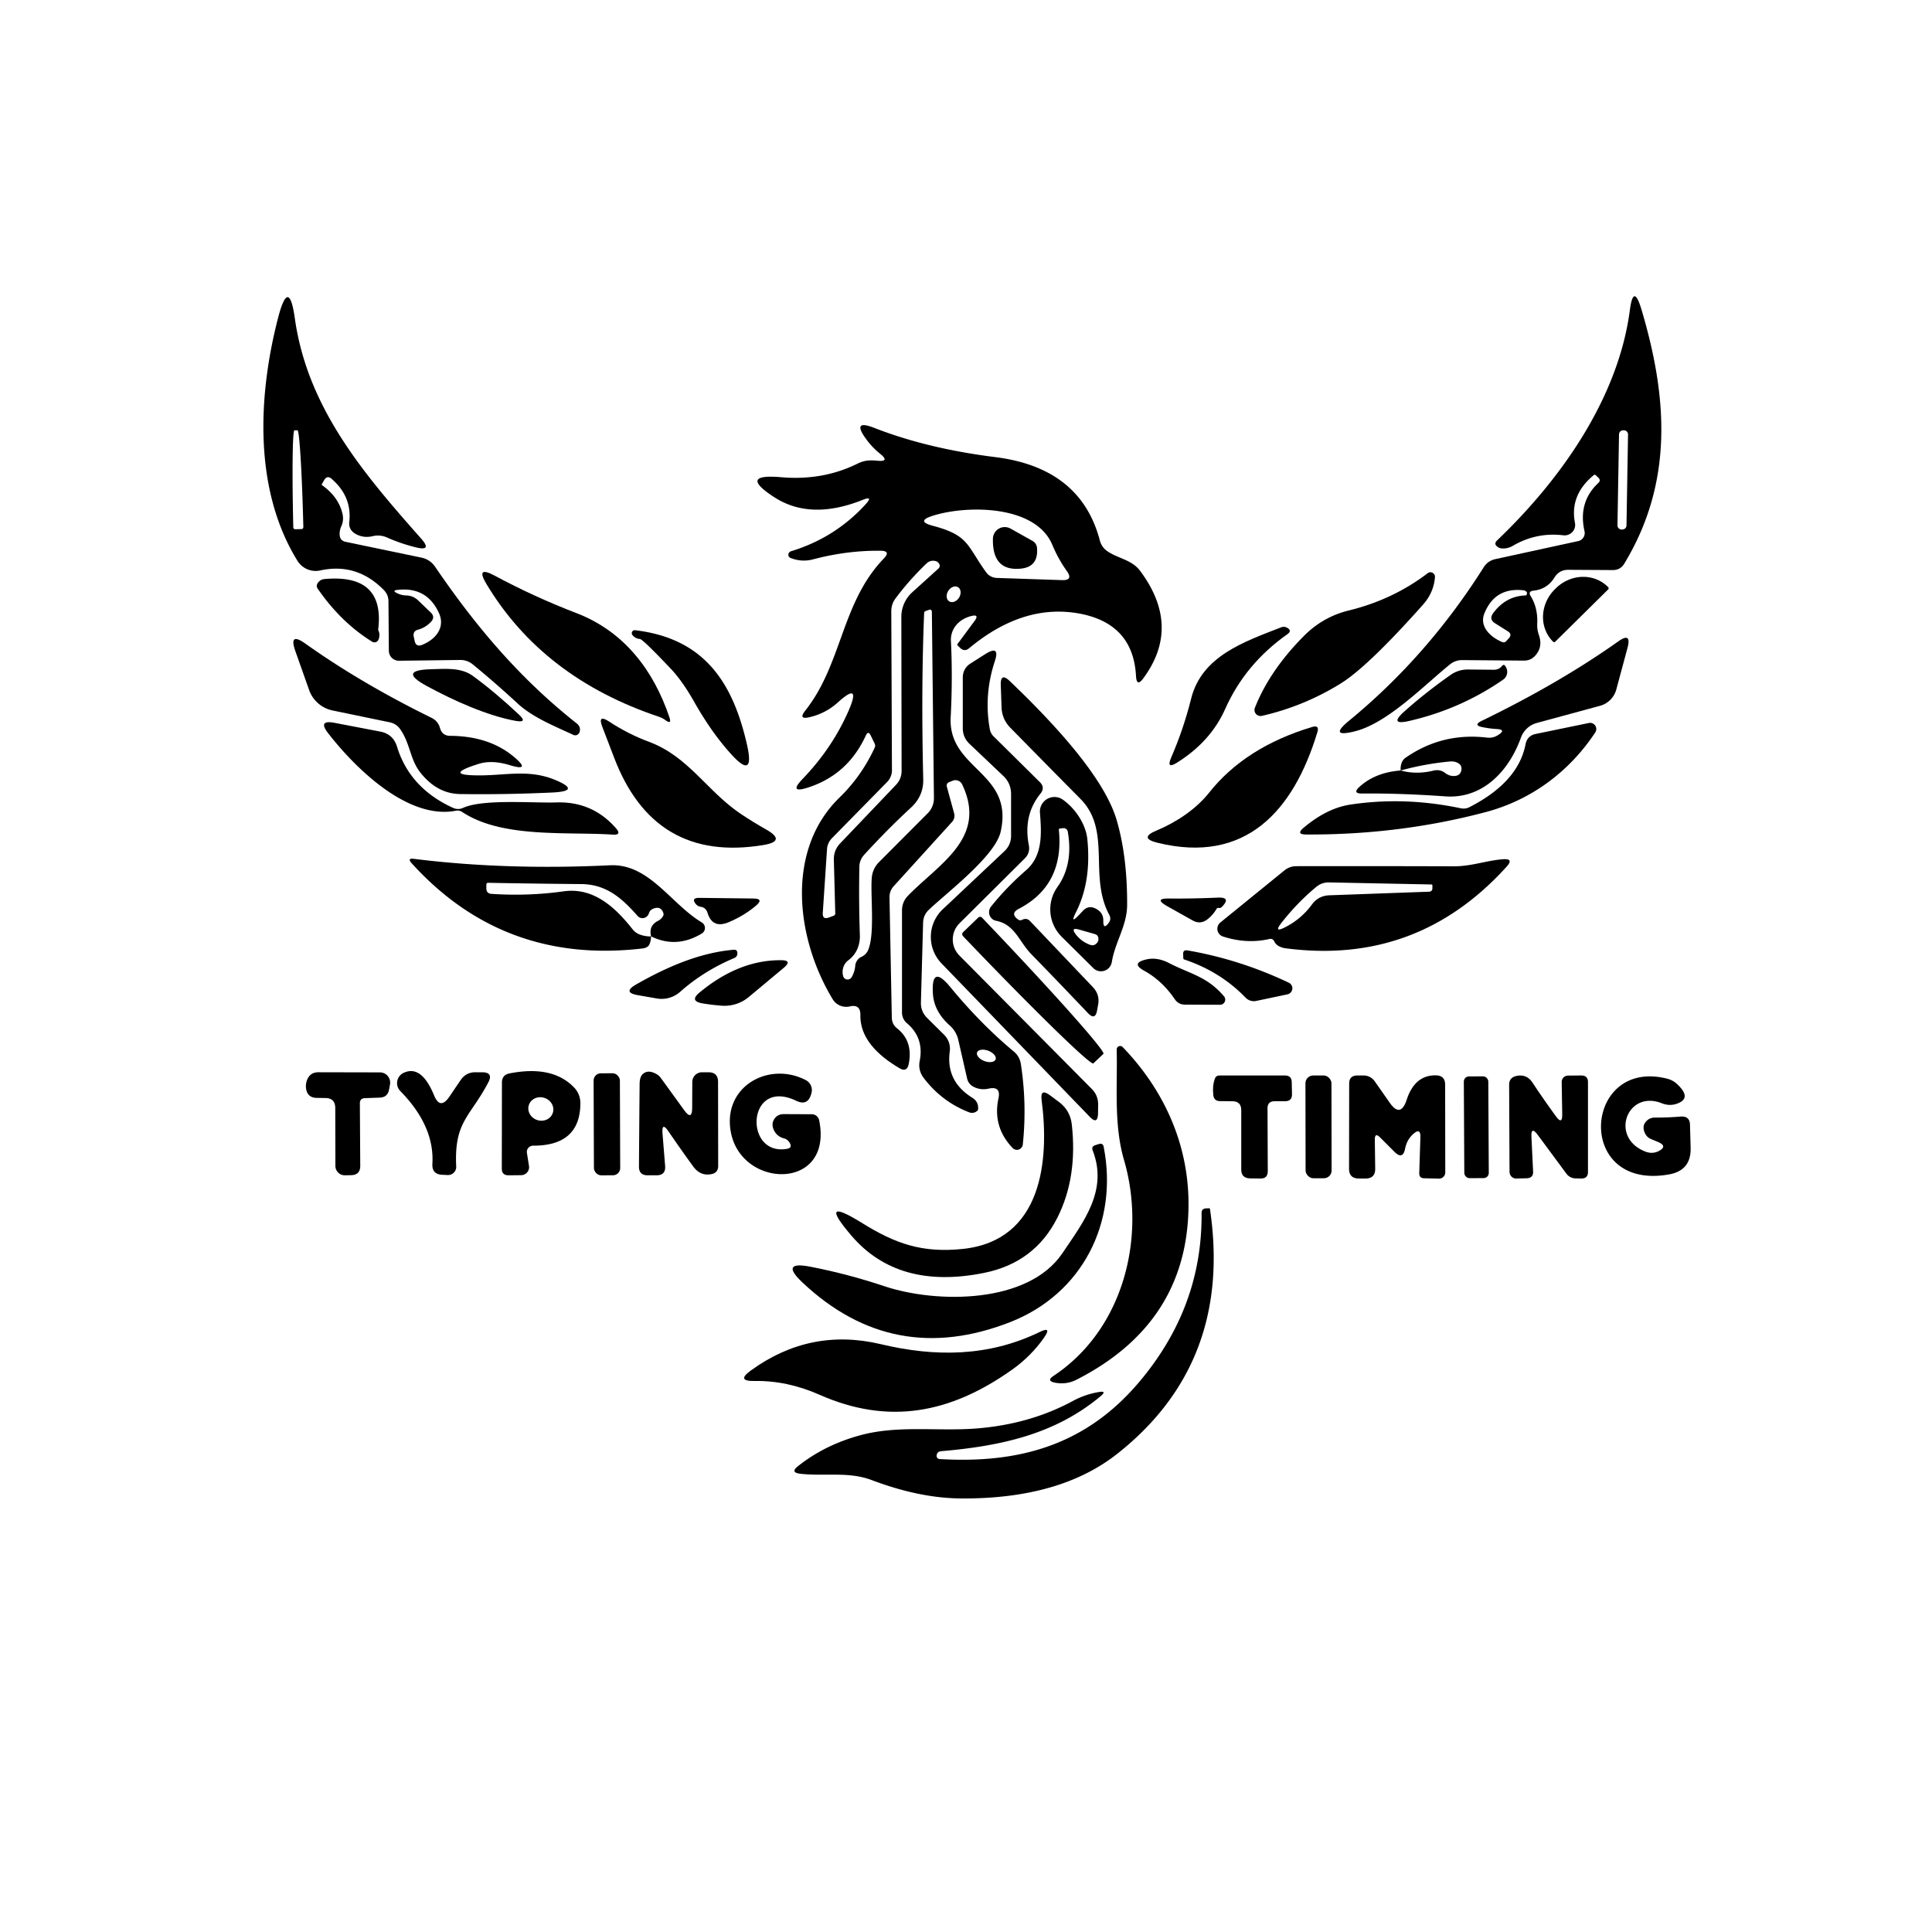 <?xml version="1.0"?>
<svg width="150" height="150" xmlns="http://www.w3.org/2000/svg" xmlns:svg="http://www.w3.org/2000/svg" version="1.1">
 <g class="layer">
  <title>Layer 1</title>
  <path d="m25.75,37.18q-0.34,-0.3 -0.58,0.09l-0.17,0.3q-0.05,0.07 0.02,0.11q1.27,0.91 1.57,2.21q0.12,0.5 -0.09,0.97q-0.14,0.3 -0.13,0.63q0.01,0.49 0.48,0.58l5.85,1.22q0.7,0.14 1.1,0.74c3.12,4.57 6.52,8.62 10.98,12.14q0.33,0.26 0.22,0.67q-0.05,0.14 -0.2,0.22q-0.14,0.06 -0.28,0c-1.45,-0.68 -3.15,-1.35 -4.33,-2.44q-1.72,-1.59 -3.5,-3.05q-0.42,-0.33 -0.95,-0.33l-4.76,0.06a0.78,0.78 0 0 1 -0.79,-0.78l-0.03,-3.83q0,-0.51 -0.36,-0.88q-2.1,-2.14 -4.94,-1.52a1.66,1.66 0 0 1 -1.76,-0.74c-3.42,-5.52 -3.08,-12.83 -1.5,-18.91q0.83,-3.17 1.29,0.07c0.98,6.98 5.36,12.08 9.81,17.11q0.88,0.99 -0.4,0.68q-1.18,-0.29 -2.28,-0.78a1.72,1.71 50.2 0 0 -1.05,-0.1q-0.76,0.19 -1.4,-0.19q-0.52,-0.32 -0.45,-0.92q0.21,-1.96 -1.37,-3.33zm-2.83,3.91l0.48,-0.01a0.15,0.15 0 0 0 0.15,-0.15l0,-0.09a7.44,0.27 88.6 0 0 -0.45,-7.43l-0.24,0a7.44,0.27 88.6 0 0 -0.09,7.45l0,0.09a0.15,0.15 0 0 0 0.15,0.14zm10.55,7.18q-0.43,0.46 -1.02,0.62q-0.4,0.11 -0.33,0.53l0.07,0.32q0.1,0.53 0.6,0.32c0.99,-0.4 1.8,-1.3 1.3,-2.44q-0.93,-2.08 -3.23,-1.82q-0.45,0.05 -0.04,0.25q0.34,0.17 0.71,0.18q0.54,0.01 0.94,0.39l0.98,0.94q0.35,0.34 0.02,0.71z" fill="#000000" id="svg_1"/>
  <path d="m118.84,46.28q0.57,0.92 0.51,2.15q-0.02,0.45 0.13,0.88q0.33,0.94 -0.31,1.62q-0.34,0.36 -0.84,0.36l-4.78,-0.04q-0.54,-0.01 -0.97,0.33c-2.04,1.65 -4.84,4.56 -7.39,5.2q-2.09,0.52 -0.43,-0.84q6.08,-5 10.43,-11.89q0.32,-0.51 0.91,-0.64l6.43,-1.4a0.64,0.64 0 0 0 0.49,-0.77q-0.51,-2.26 1.07,-3.74q0.22,-0.2 0.01,-0.41l-0.2,-0.19q-0.08,-0.08 -0.16,-0.01q-1.88,1.54 -1.46,3.71a0.82,0.81 -1.8 0 1 -0.91,0.96q-2.09,-0.25 -3.92,0.82q-0.39,0.23 -0.85,0.2q-0.17,-0.01 -0.31,-0.11q-0.35,-0.23 -0.05,-0.52c4.95,-4.72 9.4,-11.04 10.3,-17.86q0.28,-2.14 0.9,-0.07c2.04,6.84 2.49,13.43 -1.33,19.74q-0.3,0.5 -0.89,0.5l-3.46,-0.02q-0.69,0 -1.06,0.58q-0.57,0.93 -1.65,1.04q-0.43,0.05 -0.21,0.42zm7.56,-12.54a0.32,0.32 0 0 0 -0.31,-0.33l-0.06,0a0.32,0.32 0 0 0 -0.33,0.31l-0.12,7.06a0.32,0.32 0 0 0 0.31,0.33l0.06,0a0.32,0.32 0 0 0 0.33,-0.31l0.12,-7.06zm-10.46,13.85q0.98,-1.31 2.5,-1.36q0.06,0 0.08,-0.05q0.08,-0.16 -0.02,-0.25q-0.1,-0.09 -0.23,-0.1q-2.2,-0.24 -3.02,1.79c-0.43,1.05 0.52,1.87 1.36,2.22q0.2,0.09 0.35,-0.08l0.18,-0.2q0.29,-0.32 -0.08,-0.55l-0.97,-0.61q-0.52,-0.32 -0.15,-0.81z" fill="#000000" id="svg_2"/>
  <path d="m75.4,47.83c-0.93,0.24 -1.62,0.96 -1.57,1.95q0.14,2.86 -0.02,5.92c-0.2,4.07 4.94,4.23 3.88,8.88c-0.44,1.91 -4.19,4.73 -5.59,6.07q-0.41,0.4 -0.43,0.97l-0.17,6.21q-0.02,0.7 0.48,1.2l1.33,1.32a1.53,1.51 -63.9 0 1 0.43,1.28q-0.32,2.31 1.75,3.6q0.5,0.31 0.45,0.9q-0.01,0.06 -0.05,0.1q-0.3,0.27 -0.67,0.12q-2.15,-0.84 -3.55,-2.72a1.6,1.59 32.9 0 1 -0.27,-1.23q0.37,-1.82 -1,-2.97a1.1,1.07 -70.1 0 1 -0.37,-0.82l0,-7.91q0,-0.68 0.47,-1.16c2.41,-2.48 6.19,-4.49 4.2,-8.64a0.57,0.57 0 0 0 -0.72,-0.29l-0.3,0.12a0.28,0.28 0 0 0 -0.17,0.34l0.57,2.08a0.72,0.69 59.6 0 1 -0.16,0.66l-4.53,4.99a1.25,1.24 -24.4 0 0 -0.33,0.87l0.18,9.34q0.01,0.52 0.42,0.84q1.25,1 0.89,2.77q-0.14,0.66 -0.72,0.31q-3.07,-1.81 -3.03,-4.12q0.01,-0.87 -0.83,-0.67q-0.24,0.05 -0.49,0.01a1.23,1.2 -9.7 0 1 -0.83,-0.57c-2.88,-4.75 -3.65,-11.58 0.51,-15.64q1.72,-1.66 2.76,-3.91q0.06,-0.14 -0.01,-0.29l-0.31,-0.64q-0.19,-0.4 -0.38,0.01q-1.39,3.03 -4.47,4.03q-1.57,0.51 -0.42,-0.68q2.32,-2.42 3.58,-5.34q0.95,-2.22 -0.84,-0.6q-0.96,0.87 -2.21,1.16q-0.92,0.22 -0.33,-0.52c2.87,-3.63 2.78,-8.36 6.09,-11.8q0.57,-0.59 -0.25,-0.6q-2.61,-0.03 -5.25,0.67q-0.88,0.23 -1.74,-0.11a0.28,0.27 -42.2 0 1 0.03,-0.52q3.42,-1.04 5.8,-3.65q0.62,-0.68 -0.23,-0.34q-4.05,1.62 -6.87,-0.21q-2.84,-1.84 0.53,-1.55q3.21,0.28 5.89,-1.03c0.56,-0.28 0.96,-0.31 1.58,-0.25q1.02,0.1 0.22,-0.54q-0.62,-0.5 -1.09,-1.15q-1.14,-1.56 0.66,-0.85q4.1,1.6 9.37,2.26q6.64,0.83 8.12,6.47q0.14,0.53 0.59,0.84c0.84,0.57 1.89,0.66 2.53,1.51q3.23,4.32 0.26,8.35q-0.52,0.71 -0.57,-0.17q-0.22,-4.07 -4.38,-4.85q-4.37,-0.81 -8.58,2.69q-0.36,0.3 -0.7,-0.03l-0.21,-0.21q-0.04,-0.03 0.07,-0.17l1.26,-1.7q0.41,-0.56 -0.26,-0.39zm-2.98,-7.01c2.83,0.75 2.63,1.52 4.15,3.62a1.06,1.05 -16.9 0 0 0.81,0.43l5.07,0.17q0.9,0.03 0.38,-0.7q-0.68,-0.96 -1.12,-2.02c-1.3,-3.15 -6.7,-3.11 -9.31,-2.27q-1.31,0.42 0.02,0.77zm-1.59,5.16l2.01,-1.82q0.23,-0.21 0.03,-0.45q-0.1,-0.13 -0.28,-0.16q-0.38,-0.07 -0.67,0.21q-1.34,1.29 -2.39,2.7q-0.33,0.44 -0.33,1l0.05,12.34a1.31,1.3 -22.9 0 1 -0.37,0.91l-4.29,4.37q-0.34,0.35 -0.38,0.84l-0.33,4.96q-0.03,0.55 0.49,0.35l0.35,-0.13q0.13,-0.05 0.13,-0.19l-0.11,-4.15q-0.02,-0.75 0.5,-1.29l4.32,-4.53q0.44,-0.46 0.44,-1.1l-0.02,-11.95a2.59,2.57 -21.2 0 1 0.85,-1.91zm2.87,0.71a0.65,0.49 121.9 0 0 0.76,-0.29a0.65,0.49 121.9 0 0 -0.08,-0.81a0.65,0.49 121.9 0 0 -0.76,0.29a0.65,0.49 121.9 0 0 0.08,0.81zm-6.8,27.59q0.36,-0.17 0.51,-0.54c0.52,-1.26 0.17,-4.14 0.27,-5.54q0.05,-0.75 0.58,-1.28l3.77,-3.78a1.66,1.64 67.4 0 0 0.48,-1.19l-0.16,-14.44q-0.01,-0.23 -0.23,-0.16l-0.25,0.09q-0.12,0.04 -0.12,0.16q-0.24,5.83 -0.07,12.91q0.03,1.3 -0.97,2.21q-1.81,1.67 -3.62,3.65a1.4,1.36 -23.7 0 0 -0.37,0.91q-0.05,2.73 0.04,5.36c0.02,0.75 -0.28,1.46 -0.89,1.91q-0.34,0.25 -0.43,0.69q-0.05,0.27 0.02,0.54a0.36,0.36 0 0 0 0.66,0.09q0.24,-0.41 0.28,-0.87a0.85,0.84 -10.5 0 1 0.5,-0.72z" fill="#000000" id="svg_3"/>
  <path d="m80.17,42a0.68,0.67 11.6 0 1 0.34,0.51q0.14,1.51 -1.27,1.64q-2.21,0.21 -2.15,-2.33a0.92,0.92 0 0 1 1.37,-0.78l1.71,0.96z" fill="#000000" id="svg_4"/>
  <path d="m51.19,55.66q-9.05,-3.02 -13.43,-10.33q-0.85,-1.43 0.62,-0.65q3.09,1.66 6.37,2.92c3.65,1.4 5.96,4.36 7.22,8.08q0.21,0.61 -0.31,0.23q-0.21,-0.16 -0.47,-0.25z" fill="#000000" id="svg_5"/>
  <path d="m104.07,53.08q-2.85,1.76 -6.1,2.5a0.47,0.47 0 0 1 -0.54,-0.63q1.15,-2.9 3.8,-5.57q1.48,-1.49 3.48,-1.98q3.44,-0.84 6.14,-2.9a0.35,0.35 0 0 1 0.56,0.3q-0.09,1.21 -0.94,2.16q-4.3,4.83 -6.4,6.12z" fill="#000000" id="svg_6"/>
  <path d="m29.36,48.9q0.18,0.37 0.03,0.75a0.34,0.34 0 0 1 -0.5,0.17q-2.41,-1.49 -4.22,-4.11q-0.15,-0.22 0,-0.44a0.69,0.66 -75.5 0 1 0.5,-0.31q4.74,-0.44 4.19,3.94z" fill="#000000" id="svg_7"/>
  <path d="m120.75,49.82a0.12,0.12 0 0 1 -0.17,0l-0.02,-0.02a2.96,2.77 -44.6 0 1 0.16,-4.05l0.07,-0.07a2.96,2.77 -44.6 0 1 4.05,-0.11l0.02,0.02a0.12,0.12 0 0 1 0,0.17l-4.11,4.06z" fill="#000000" id="svg_8"/>
  <path d="m95.13,55.03q-1.13,2.55 -3.76,4.19q-0.83,0.52 -0.45,-0.38q0.97,-2.23 1.56,-4.6c0.83,-3.32 4.14,-4.42 7,-5.54q0.23,-0.08 0.44,0.03q0.43,0.23 0.03,0.51q-3.26,2.3 -4.82,5.79z" fill="#000000" id="svg_9"/>
  <path d="m49.68,49.61q-0.36,-0.03 -0.58,-0.31a0.23,0.23 0 0 1 0.21,-0.37c5.41,0.64 7.6,4.1 8.69,8.9q0.63,2.81 -1.29,0.66q-1.46,-1.62 -2.78,-3.94q-0.95,-1.69 -1.88,-2.66q-2.14,-2.26 -2.37,-2.28z" fill="#000000" id="svg_10"/>
  <path d="m37.33,60.2c1.99,-0.01 3.76,-0.47 5.74,0.34q2.13,0.88 -0.18,0.99q-3.66,0.17 -7.17,0.12q-1.8,-0.03 -3.1,-1.69c-0.8,-1.03 -0.77,-2.25 -1.56,-3.36a1.28,1.25 -11.2 0 0 -0.8,-0.52l-4.44,-0.92a2.45,2.45 0 0 1 -1.82,-1.59l-1.07,-3.02q-0.53,-1.51 0.78,-0.58q4.31,3.07 9.79,5.76q0.51,0.25 0.66,0.79q0.17,0.61 0.8,0.61q3.02,0.02 4.94,1.63q1.39,1.17 -0.34,0.64q-1.36,-0.41 -2.37,-0.1q-2.95,0.92 0.14,0.9z" fill="#000000" id="svg_11"/>
  <path d="m108.75,59.82q1.22,0.34 2.59,0a1.04,1.02 57.5 0 1 0.87,0.2q0.31,0.24 0.69,0.23q0.53,-0.02 0.57,-0.55q0.01,-0.27 -0.21,-0.42q-0.29,-0.19 -0.67,-0.16q-1.95,0.18 -3.84,0.7q-0.03,-0.31 0.07,-0.58q0.09,-0.26 0.31,-0.41q2.85,-1.98 6.34,-1.56q0.45,0.05 0.84,-0.2q0.68,-0.43 -0.13,-0.47q-0.51,-0.03 -1.06,-0.14q-0.79,-0.15 -0.07,-0.5q6,-2.91 10.59,-6.16q1.05,-0.75 0.72,0.5l-0.87,3.23a1.8,1.8 0 0 1 -1.27,1.27l-4.9,1.33a1.83,1.82 -87.8 0 0 -1.24,1.15c-0.9,2.51 -2.91,4.76 -5.86,4.55q-3.55,-0.25 -6.46,-0.22q-0.8,0.01 -0.2,-0.53q1.22,-1.11 3.19,-1.26z" fill="#000000" id="svg_12"/>
  <path d="m78.5,64.89l0,-3.23q0,-0.86 -0.63,-1.44l-2.59,-2.46q-0.53,-0.5 -0.53,-1.23l0,-3.92q0.01,-0.73 0.62,-1.11l1.15,-0.73q1.14,-0.71 0.72,0.56q-0.87,2.64 -0.39,5.29a1.05,1.05 0 0 0 0.29,0.55l3.6,3.56q0.42,0.42 0.04,0.89q-1.36,1.68 -0.9,4.01q0.11,0.6 -0.32,1.02l-5.06,5.03a1.77,1.77 0 0 0 -0.01,2.51l10.27,10.35q0.51,0.51 0.5,1.24l-0.01,0.67q-0.02,0.9 -0.64,0.26l-11.51,-11.91a2.96,2.96 0 0 1 0.1,-4.21l4.79,-4.51q0.51,-0.49 0.51,-1.19z" fill="#000000" id="svg_13"/>
  <path d="m116.61,51.71q0.19,-0.24 0.36,0.19a0.74,0.73 -27.9 0 1 -0.27,0.87q-3.29,2.28 -7.27,3.2q-1.64,0.38 -0.39,-0.74q1.66,-1.48 3.6,-2.84a2.3,2.29 27.5 0 1 1.31,-0.41l2.04,0.02q0.38,0 0.62,-0.29z" fill="#000000" id="svg_14"/>
  <path d="m40.04,55.97c-2.21,-0.4 -4.83,-1.58 -6.91,-2.71q-2.27,-1.23 0.32,-1.3c1.12,-0.03 2.35,-0.16 3.28,0.53q1.72,1.26 3.56,2.99q0.71,0.66 -0.25,0.49z" fill="#000000" id="svg_15"/>
  <path d="m83.8,71.01l0.27,-0.29q0.42,-0.45 0.97,-0.19q0.63,0.3 0.62,0.95q-0.01,0.78 0.44,0.14q0.08,-0.11 0.1,-0.25q0.01,-0.17 -0.07,-0.33c-1.64,-3.02 0.2,-6.55 -2.25,-9.02q-2.77,-2.8 -5.44,-5.52q-0.65,-0.67 -0.68,-1.59l-0.06,-1.72q-0.03,-1.01 0.7,-0.31q7.14,6.82 8.3,10.8q0.83,2.84 0.81,6.6c-0.01,1.6 -0.94,2.86 -1.19,4.42a0.85,0.85 0 0 1 -1.43,0.47l-2.46,-2.44a2.99,2.99 0 0 1 -0.34,-3.85q1.26,-1.77 0.81,-4.32a0.33,0.32 79.9 0 0 -0.37,-0.26l-0.25,0.03q-0.08,0.02 -0.07,0.1q0.43,4.29 -3.11,6.13q-0.69,0.36 -0.07,0.82q0.16,0.12 0.34,0.03q0.35,-0.17 0.61,0.11l4.87,5.12q0.55,0.58 0.41,1.36l-0.08,0.43q-0.14,0.83 -0.72,0.22q-2.23,-2.35 -4.43,-4.61c-0.91,-0.95 -1.25,-2.27 -2.69,-2.55a0.69,0.68 -65.1 0 1 -0.4,-1.1q1.2,-1.5 2.73,-2.83c1.3,-1.13 1.2,-2.87 1.07,-4.47a1.13,1.13 0 0 1 1.77,-1.01c0.96,0.67 1.79,1.89 1.91,3.07q0.33,3.28 -0.88,5.67q-0.51,1.01 0.26,0.19zm1.2,1.51l-1.23,-0.35q-0.67,-0.19 -0.25,0.37q0.43,0.56 1.1,0.81q0.35,0.13 0.58,-0.18q0.09,-0.13 0.08,-0.27q0,-0.3 -0.28,-0.38z" fill="#000000" id="svg_16"/>
  <path d="m47.66,58.77q-0.45,-1.18 -0.89,-2.32q-0.4,-1.03 0.52,-0.43q1.47,0.97 3.11,1.58c3.04,1.13 4.51,3.83 7.07,5.56q0.98,0.66 2.01,1.24q1.61,0.91 -0.22,1.21q-8.49,1.4 -11.6,-6.84z" fill="#000000" id="svg_17"/>
  <path d="m35.96,62.72c1.54,-0.7 5.41,-0.36 7.27,-0.42q2.77,-0.08 4.59,2q0.48,0.55 -0.25,0.5c-3.58,-0.24 -8.59,0.3 -11.69,-1.76a0.65,0.64 -32.6 0 0 -0.46,-0.1c-3.74,0.74 -7.82,-3.28 -9.94,-6.01q-0.83,-1.06 0.49,-0.81l3.55,0.68q1,0.19 1.3,1.16q0.99,3.23 4.35,4.76q0.4,0.18 0.79,0z" fill="#000000" id="svg_18"/>
  <path d="m114.06,62.68q3.8,-1.93 4.38,-4.88q0.13,-0.69 0.81,-0.82l4.12,-0.85a0.48,0.48 0 0 1 0.49,0.73c-2.01,3.04 -4.96,5.25 -8.51,6.19q-6.71,1.78 -13.96,1.74q-0.79,-0.01 -0.18,-0.52q1.8,-1.52 3.62,-1.8q4.21,-0.64 8.61,0.29q0.33,0.06 0.62,-0.08z" fill="#000000" id="svg_19"/>
  <path d="m93.87,61.55q2.81,-3.55 8.01,-5.11q0.58,-0.17 0.4,0.41c-1.85,6.11 -5.56,10.25 -12.38,8.59q-1.54,-0.37 -0.08,-0.97c1.51,-0.63 3.04,-1.65 4.05,-2.92z" fill="#000000" id="svg_20"/>
  <path d="m50.55,72.7q-0.2,-0.83 0.53,-1.2q0.27,-0.14 0.4,-0.38q0.06,-0.09 0.03,-0.2q-0.18,-0.61 -0.79,-0.37q-0.26,0.1 -0.34,0.36a0.52,0.51 -57.5 0 1 -0.88,0.2c-1.21,-1.37 -2.41,-2.45 -4.37,-2.47q-3.59,-0.03 -7.23,-0.1q-0.13,0 -0.14,0.13l0,0.29q-0.01,0.41 0.4,0.44q2.86,0.19 5.62,-0.2c2.36,-0.32 4.04,1.31 5.35,2.97q0.23,0.28 0.58,0.4q0.44,0.15 0.84,0.13q-0.02,0.42 -0.15,0.66q-0.13,0.23 -0.53,0.28q-10.77,1.26 -17.91,-6.62q-0.37,-0.41 0.17,-0.34q7.13,0.89 15.22,0.5c3.05,-0.15 4.73,3 7.14,4.44a0.5,0.5 0 0 1 0.01,0.85q-1.97,1.2 -3.95,0.23z" fill="#000000" id="svg_21"/>
  <path d="m98.57,72.9q-1.77,0.41 -3.62,-0.19a0.63,0.63 0 0 1 -0.2,-1.09l4.97,-4.04q0.41,-0.33 0.93,-0.33q6.18,-0.01 12.21,0.01c1.36,0.01 2.53,-0.45 3.84,-0.55q0.85,-0.06 0.28,0.57q-6.96,7.7 -17.2,6.34a1.44,1.42 -25.3 0 1 -0.54,-0.19q-0.21,-0.13 -0.31,-0.35a0.32,0.31 70.8 0 0 -0.36,-0.18zm4.65,-3.39l7.76,-0.28a0.24,0.24 0 0 0 0.23,-0.24l0,-0.27q0,-0.04 -0.08,-0.05l-7.95,-0.16q-0.53,-0.01 -0.95,0.32q-1.51,1.24 -2.76,2.85q-0.59,0.76 0.27,0.33q1.28,-0.64 2.13,-1.8q0.5,-0.67 1.35,-0.7z" fill="#000000" id="svg_22"/>
  <path d="m54.39,70.4q-0.21,-0.03 -0.36,-0.2q-0.4,-0.49 0.24,-0.49l4.22,0.05q0.85,0.01 0.2,0.56q-0.9,0.76 -2.09,1.27q-1.28,0.55 -1.67,-0.72q-0.12,-0.41 -0.54,-0.47z" fill="#000000" id="svg_23"/>
  <path d="m94.47,70.54q-0.3,0.51 -0.73,0.84q-0.55,0.42 -1.15,0.08l-1.96,-1.1q-1.1,-0.62 0.16,-0.6q1.71,0.02 3.78,-0.07q1.03,-0.04 0.31,0.71q-0.13,0.13 -0.29,0.09a0.11,0.11 0 0 0 -0.12,0.05z" fill="#000000" id="svg_24"/>
  <path d="m75.95,71.24a0.21,0.21 0 0 1 0.3,0.01l0.14,0.15a13.94,0.49 46.3 0 1 9.28,10.42l-0.78,0.74a13.94,0.49 46.3 0 1 -9.99,-9.74l-0.14,-0.15a0.21,0.21 0 0 1 0.01,-0.29l1.18,-1.14z" fill="#000000" id="svg_25"/>
  <path d="m49.36,76.45c2.34,-1.34 4.92,-2.48 7.59,-2.71q0.3,-0.03 0.3,0.27q0,0.28 -0.26,0.38q-2.35,0.99 -4.19,2.62a2.17,2.16 29.1 0 1 -1.81,0.51l-1.49,-0.26q-1.17,-0.21 -0.14,-0.81z" fill="#000000" id="svg_26"/>
  <path d="m91.96,74.5q-0.08,-0.02 -0.09,-0.11l-0.01,-0.3q-0.02,-0.36 0.34,-0.3q4.06,0.7 7.87,2.51a0.48,0.48 0 0 1 -0.11,0.9l-2.42,0.51a0.9,0.88 61.7 0 1 -0.84,-0.26q-1.96,-2.02 -4.74,-2.95z" fill="#000000" id="svg_27"/>
  <path d="m54.31,77.06q3.05,-2.53 6.32,-2.51q0.93,0 0.21,0.6l-2.72,2.27a2.93,2.93 0 0 1 -2.11,0.66q-0.77,-0.06 -1.48,-0.18q-1.02,-0.18 -0.22,-0.84z" fill="#000000" id="svg_28"/>
  <path d="m90.78,74.78c1.65,0.85 2.92,1.02 4.25,2.57a0.4,0.4 0 0 1 -0.31,0.66l-2.71,-0.01q-0.51,0 -0.8,-0.42q-0.98,-1.44 -2.37,-2.21q-1.06,-0.58 0.12,-0.87q0.87,-0.22 1.82,0.28z" fill="#000000" id="svg_29"/>
  <path d="m76.76,84.52q-0.61,0.14 -1.17,-0.14a0.95,0.94 7 0 1 -0.5,-0.63l-0.69,-3.02q-0.16,-0.67 -0.67,-1.12q-1.22,-1.09 -1.3,-2.47q-0.14,-2.31 1.33,-0.53q2.38,2.89 4.95,5.03q0.46,0.38 0.55,0.98q0.48,3.1 0.15,6.24a0.46,0.46 0 0 1 -0.79,0.27q-1.57,-1.64 -1.1,-3.85q0.21,-0.97 -0.76,-0.76zm0.54,-2.27a0.77,0.43 20.7 0 0 -0.57,-0.67a0.77,0.43 20.7 0 0 -0.87,0.13a0.77,0.43 20.7 0 0 0.57,0.67a0.77,0.43 20.7 0 0 0.87,-0.13z" fill="#000000" id="svg_30"/>
  <path d="m81.8,106.82c5.44,-3.61 7.21,-10.78 5.47,-16.75c-0.81,-2.78 -0.5,-5.73 -0.57,-8.57a0.27,0.27 0 0 1 0.47,-0.2c3.32,3.45 5.23,7.81 5.1,12.64q-0.22,8.86 -8.69,13.18q-0.78,0.4 -1.67,0.23q-0.7,-0.14 -0.11,-0.53z" fill="#000000" id="svg_31"/>
  <path d="m74.81,96.96c6.09,-0.68 6.68,-6.82 6.06,-11.56q-0.12,-0.93 0.64,-0.37l0.7,0.52q0.87,0.65 1,1.72q0.47,4.12 -1.11,7.26q-1.76,3.51 -5.71,4.3q-6.67,1.34 -10.29,-2.9q-2.71,-3.17 0.84,-0.97c2.56,1.59 4.66,2.35 7.87,2z" fill="#000000" id="svg_32"/>
  <path d="m85.69,89.04c1.16,5.91 -1.69,11.42 -7.24,13.6q-9.1,3.57 -16.15,-3.07q-1.79,-1.69 0.63,-1.22q2.89,0.56 5.76,1.52c4.04,1.34 11.14,1.38 13.8,-2.58c1.64,-2.43 3.55,-4.86 2.35,-7.96q-0.13,-0.32 0.2,-0.42l0.28,-0.09q0.31,-0.09 0.37,0.22z" fill="#000000" id="svg_33"/>
  <path d="m72.72,113a0.25,0.24 6.4 0 0 0.23,0.28c6.21,0.37 11.35,-1.1 15.46,-5.94q4.95,-5.83 4.88,-13.15q-0.01,-0.34 0.33,-0.37l0.25,-0.01q0.06,-0.01 0.07,0.05q1.77,11.92 -7.18,19q-4.45,3.52 -12.09,3.48q-3.25,-0.01 -7,-1.43c-1.81,-0.68 -3.67,-0.27 -5.55,-0.49q-0.79,-0.1 -0.16,-0.59q2.05,-1.63 4.77,-2.38c2.95,-0.82 5.99,-0.31 9.03,-0.54q4.18,-0.32 7.54,-2.14q0.94,-0.51 2,-0.69q0.68,-0.12 0.15,0.32c-3.5,2.93 -7.68,3.87 -12.38,4.27q-0.31,0.03 -0.35,0.33z" fill="#000000" id="svg_34"/>
  <path d="m78.58,106.34c-4.83,3.43 -9.63,4.3 -14.95,1.95q-2.53,-1.12 -5.07,-1.07q-1.42,0.02 -0.27,-0.81q4.6,-3.35 10.09,-2.05c4.23,1.01 8.37,0.98 12.33,-0.94q0.98,-0.48 0.36,0.42q-1.01,1.45 -2.49,2.5z" fill="#000000" id="svg_35"/>
  <path d="m25.27,85.25l-0.67,-0.01q-0.75,-0.01 -0.84,-0.75q-0.04,-0.31 0.07,-0.61q0.23,-0.64 0.91,-0.63l4.76,0.01a0.8,0.79 -84.8 0 1 0.78,0.94l-0.07,0.38q-0.11,0.63 -0.75,0.64l-1.12,0.04q-0.4,0.01 -0.4,0.4l0.03,4.84q0.01,0.73 -0.72,0.74l-0.48,0.01a0.73,0.73 0 0 1 -0.73,-0.73l-0.01,-4.5q-0.01,-0.76 -0.76,-0.77z" fill="#000000" id="svg_36"/>
  <path d="m34.88,85.16l0.89,-1.31q0.42,-0.61 1.15,-0.6l0.54,0q0.85,0.02 0.46,0.77c-1.42,2.72 -2.67,3.03 -2.5,6.55a0.64,0.63 0 0 1 -0.67,0.66l-0.42,-0.02q-0.8,-0.04 -0.76,-0.84q0.18,-2.94 -2.49,-5.66a0.88,0.88 0 0 1 0.27,-1.42q1.37,-0.63 2.35,1.75q0.47,1.15 1.18,0.12z" fill="#000000" id="svg_37"/>
  <path d="m40.91,89.51l0.16,1.01a0.62,0.62 0 0 1 -0.6,0.72l-0.99,0.01q-0.52,0 -0.52,-0.52l0.01,-6.68q0,-0.59 0.58,-0.71q3.35,-0.66 5.03,1.1a1.74,1.72 -67.2 0 1 0.48,1.2q0,3.32 -3.67,3.31a0.49,0.48 -5 0 0 -0.48,0.56zm2.01,-3.11a0.98,0.9 18.1 0 0 -0.65,-1.16a0.98,0.9 18.1 0 0 -1.21,0.56a0.98,0.9 18.1 0 0 0.65,1.16a0.98,0.9 18.1 0 0 1.21,-0.56z" fill="#000000" id="svg_38"/>
  <rect fill="#000000" height="7.92" id="svg_39" rx="0.56" transform="rotate(-0.2 47.12 87.29)" width="2.04" x="46.1" y="83.33"/>
  <path d="m53.74,85.98l0.01,-1.98a0.76,0.75 -0.4 0 1 0.75,-0.75l0.5,0q0.75,0 0.75,0.75l0.01,6.52q0,0.54 -0.53,0.64q-0.86,0.17 -1.42,-0.61q-0.99,-1.36 -1.89,-2.68q-0.56,-0.84 -0.48,0.17l0.2,2.48q0.06,0.73 -0.67,0.73l-0.7,0q-0.67,-0.01 -0.66,-0.68q0.02,-3.08 0.05,-6.38q0,-0.61 0.27,-0.82q0.42,-0.35 1.07,0.04a1.01,0.97 85.8 0 1 0.29,0.26l1.82,2.51q0.63,0.88 0.63,-0.2z" fill="#000000" id="svg_40"/>
  <path d="m61.3,88.71q-0.16,-0.25 -0.41,-0.32q-0.61,-0.15 -0.84,-0.73q-0.15,-0.37 0.02,-0.7q0.25,-0.46 0.78,-0.46l2.18,0.01a0.59,0.58 83.9 0 1 0.57,0.47c1.12,5.53 -6.16,5.35 -6.88,0.79c-0.55,-3.48 3.02,-5.38 5.84,-3.91a0.87,0.87 0 0 1 0.45,0.97q-0.25,1.08 -1.18,0.64c-3.85,-1.85 -4.1,4.28 -0.76,3.73q0.49,-0.07 0.23,-0.49z" fill="#000000" id="svg_41"/>
  <path d="m98.41,86.04l0.02,4.87q0.01,0.61 -0.59,0.59l-0.79,-0.01q-0.68,-0.02 -0.68,-0.69l0,-4.61q0,-0.68 -0.68,-0.69l-0.97,-0.01q-0.47,0 -0.52,-0.47q-0.08,-0.71 0.12,-1.27q0.09,-0.25 0.36,-0.25l5.08,0q0.52,0 0.53,0.51l0.02,0.95q0.01,0.53 -0.53,0.54l-0.82,0q-0.55,0 -0.55,0.54z" fill="#000000" id="svg_42"/>
  <rect fill="#000000" height="7.98" id="svg_43" rx="0.6" transform="rotate(-0.1 102.37 87.49)" width="2.02" x="101.36" y="83.5"/>
  <path d="m106.74,88.48l0.03,2.26q0.01,0.76 -0.76,0.76l-0.52,0q-0.75,-0.01 -0.75,-0.76l0.01,-6.61q0,-0.62 0.62,-0.63l0.46,0q0.59,-0.01 0.93,0.49l1.12,1.6q0.85,1.24 1.33,-0.19q0.63,-1.94 2.27,-1.91q0.72,0.01 0.72,0.73l0.01,6.81a0.49,0.48 0 0 1 -0.49,0.48l-1.14,-0.03q-0.4,0 -0.39,-0.4l0.09,-2.8q0.02,-0.73 -0.53,-0.26q-0.52,0.45 -0.66,1.17q-0.18,0.88 -0.82,0.24l-1.12,-1.12q-0.41,-0.41 -0.41,0.17z" fill="#000000" id="svg_44"/>
  <rect fill="#000000" height="7.9" id="svg_45" rx="0.4" transform="rotate(-0.3 114.62 87.52)" width="1.9" x="113.67" y="83.57"/>
  <path d="m121.29,86.52l-0.04,-2.51a0.49,0.49 0 0 1 0.49,-0.5l1.03,-0.01q0.52,0 0.52,0.52l0,6.97q0,0.52 -0.53,0.51l-0.44,-0.01a0.9,0.89 -17.4 0 1 -0.7,-0.36l-2.24,-3.03q-0.52,-0.69 -0.48,0.17l0.13,2.69q0.02,0.5 -0.49,0.52l-0.81,0.02a0.52,0.51 88.9 0 1 -0.53,-0.52l-0.03,-6.74q-0.01,-0.57 0.55,-0.7q0.8,-0.18 1.26,0.51q0.88,1.33 1.83,2.63q0.49,0.67 0.48,-0.16z" fill="#000000" id="svg_46"/>
  <path d="m128.72,88.66l-0.57,-0.24a0.87,0.83 87.2 0 1 -0.41,-0.39q-0.3,-0.58 0.07,-0.97q0.28,-0.3 0.69,-0.29q1.03,0 1.99,-0.08q0.71,-0.05 0.72,0.65l0.05,1.79q0.04,1.74 -1.67,2.05c-7.4,1.32 -6.66,-9.13 -0.11,-7.42a1.7,1.7 0 0 1 0.72,0.4q1.07,0.99 0.23,1.43q-0.68,0.35 -1.4,0.07c-2.7,-1.08 -4.1,2.66 -1.28,3.75q0.51,0.2 0.99,-0.02q0.79,-0.39 -0.02,-0.73z" fill="#000000" id="svg_47"/>
 </g>
</svg>